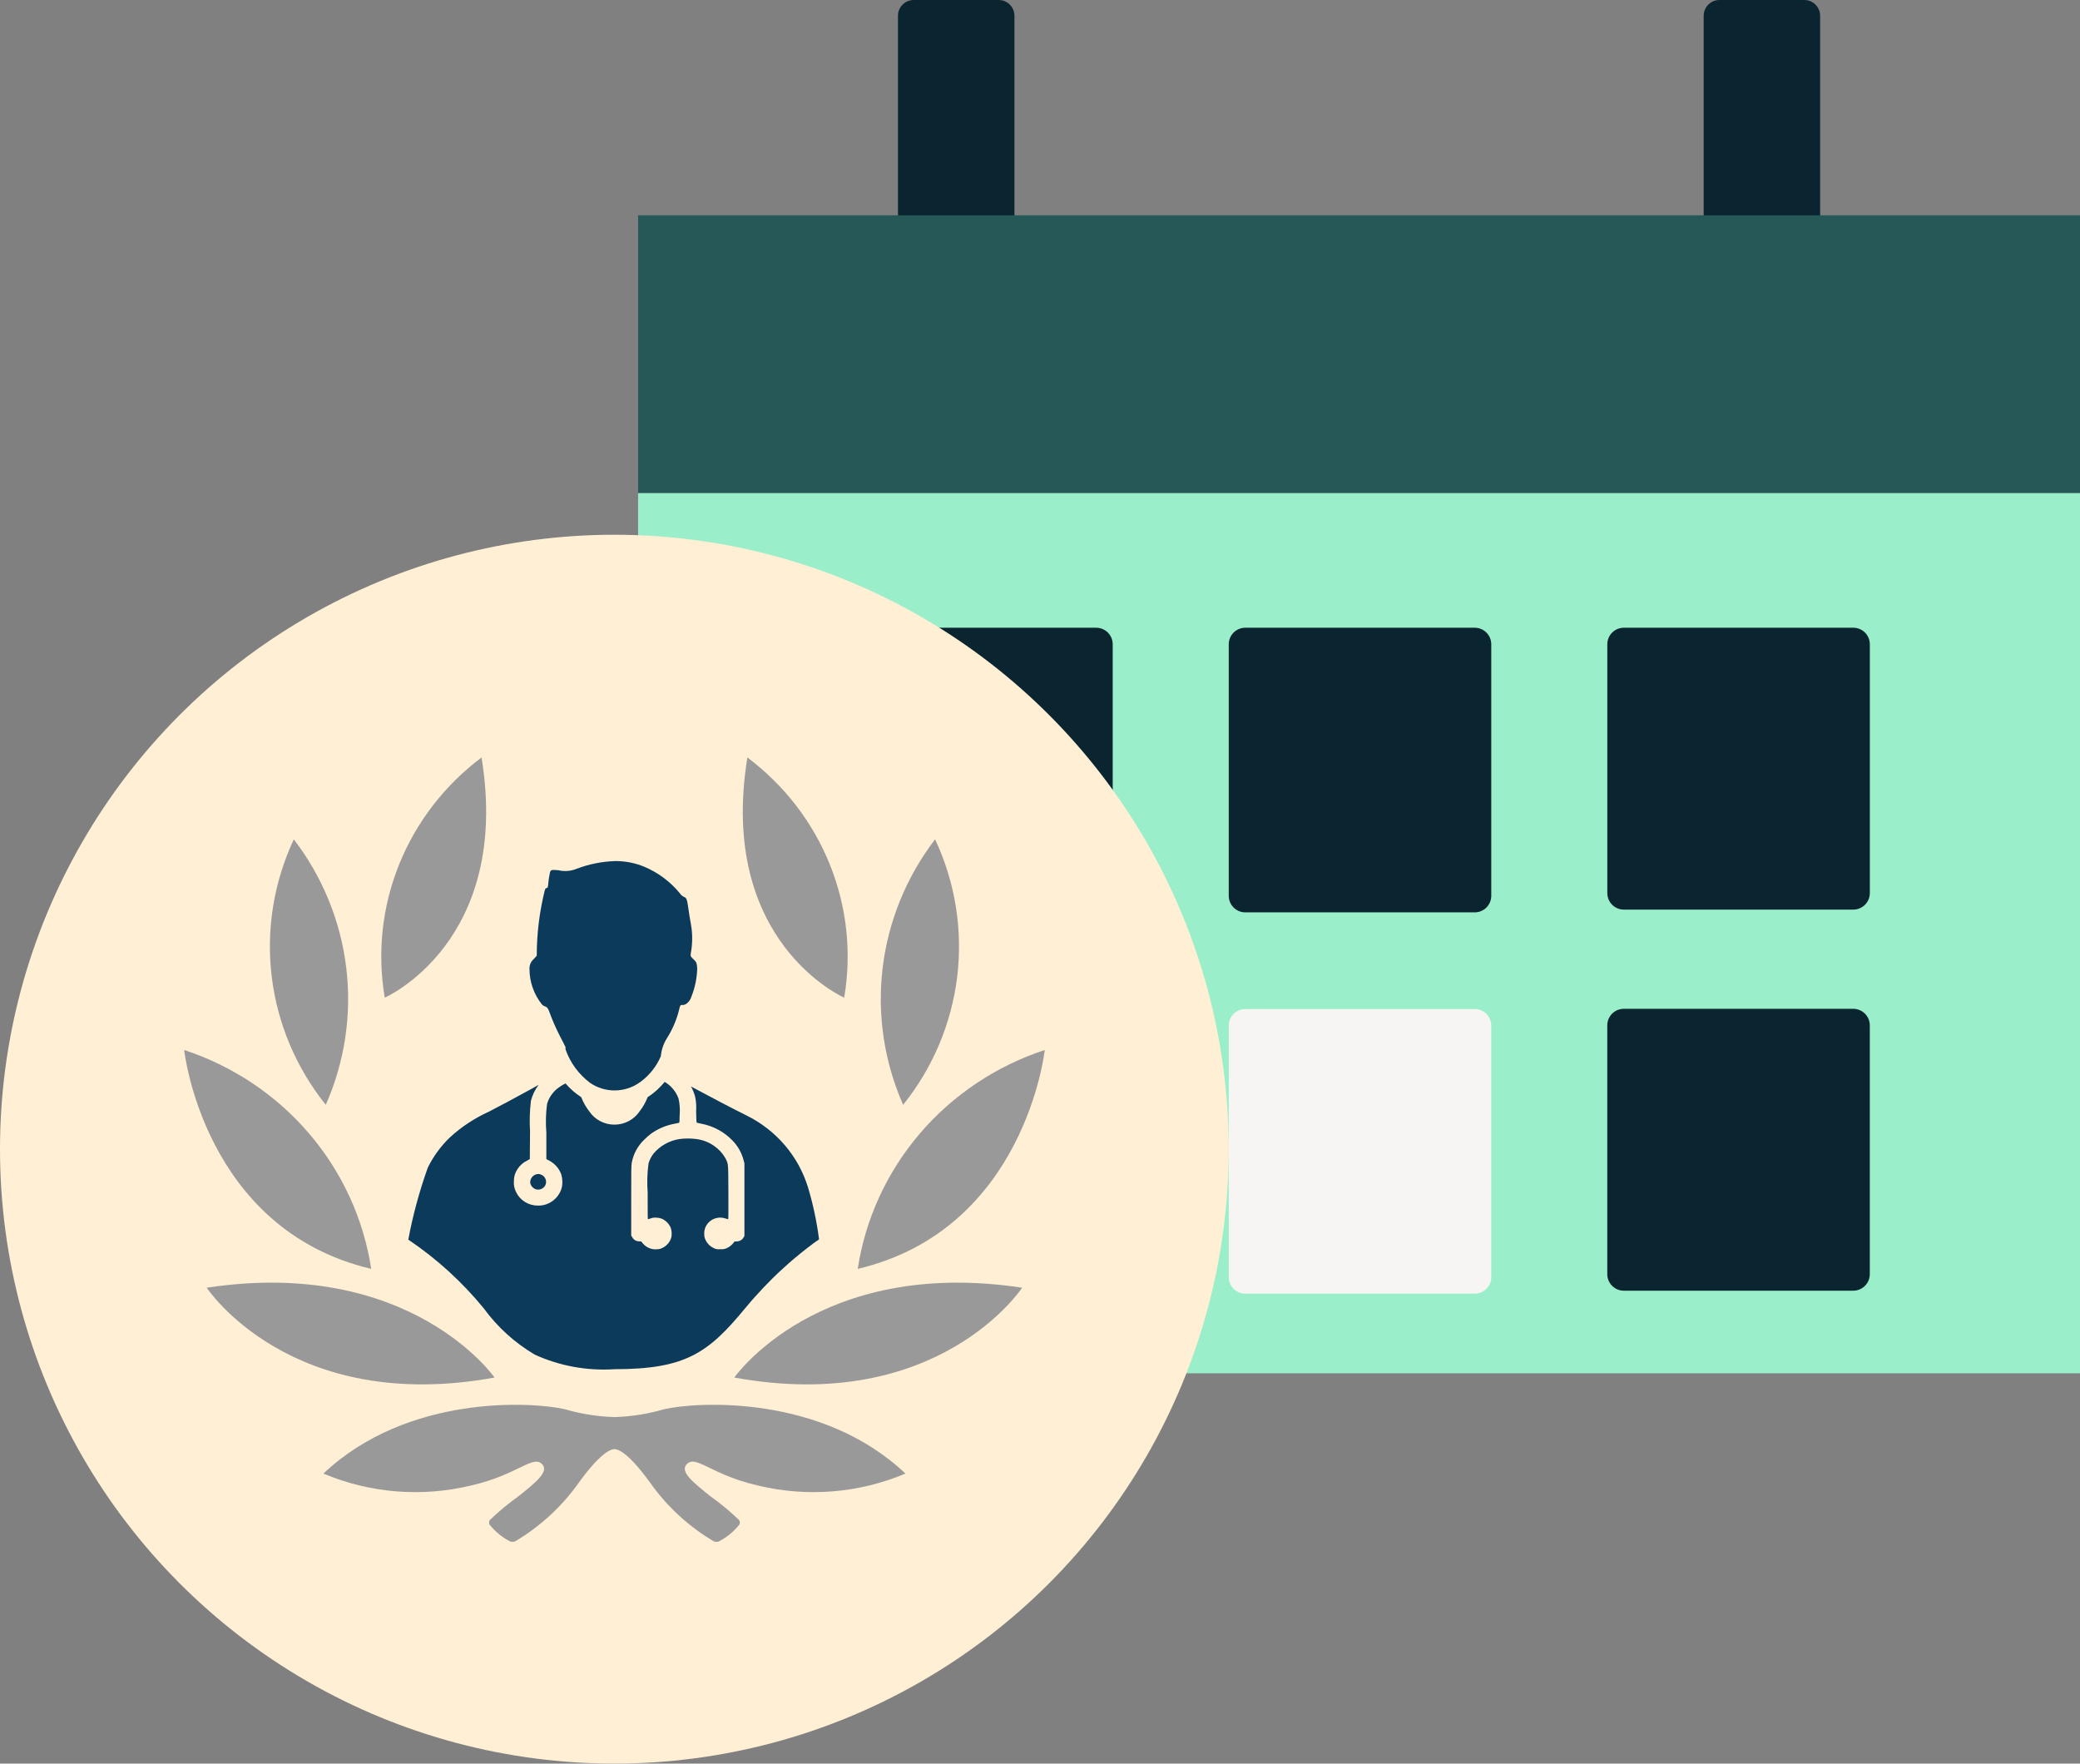 <svg width="2937" height="2490" viewBox="0 0 2937 2490" fill="none" xmlns="http://www.w3.org/2000/svg">
<rect x="0" y="0" width="2937" height="2490" fill="#808080" stroke="none"/>
<g clip-path="url(#clip0_239_318)">
<g clip-path="url(#clip1_239_318)">
<path d="M1410.1 0H1290.27C1277.95 0 1267.96 9.989 1267.96 22.311V400.288C1267.96 412.61 1277.95 422.599 1290.27 422.599H1410.1C1422.43 422.599 1432.41 412.61 1432.41 400.288V22.311C1432.41 9.989 1422.43 0 1410.1 0Z" fill="#0B2530"/>
<path d="M2547.76 0H2427.93C2415.6 0 2405.62 9.989 2405.62 22.311V400.288C2405.62 412.61 2415.6 422.599 2427.93 422.599H2547.76C2560.08 422.599 2570.07 412.61 2570.07 400.288V22.311C2570.07 9.989 2560.08 0 2547.76 0Z" fill="#0B2530"/>
<path d="M2937.03 304H901V696.229H2937.03V304Z" fill="#275858"/>
<path d="M2937.03 696.229H901V2016.54H2937.03V696.229Z" fill="#9AEEC9"/>
<path d="M1547.81 886.286H1223.83C1210.95 886.286 1200.48 896.757 1200.48 909.639V1264.81C1200.48 1277.69 1210.95 1288.16 1223.83 1288.16H1547.81C1560.69 1288.16 1571.16 1277.69 1571.16 1264.81V909.639C1571.16 896.757 1560.69 886.286 1547.81 886.286Z" fill="#0B2530"/>
<path d="M2082.35 886.286H1758.37C1745.49 886.286 1735.02 896.757 1735.02 909.639V1264.81C1735.02 1277.69 1745.49 1288.16 1758.37 1288.16H2082.35C2095.23 1288.16 2105.7 1277.69 2105.7 1264.81V909.639C2105.7 896.757 2095.23 886.286 2082.35 886.286Z" fill="#0B2530"/>
<path d="M2616.89 886.286H2292.91C2280.02 886.286 2269.55 896.757 2269.55 909.639V1260.92C2269.55 1273.8 2280.02 1284.27 2292.91 1284.27H2616.89C2629.77 1284.27 2640.24 1273.8 2640.24 1260.92V909.639C2640.24 896.757 2629.77 886.286 2616.89 886.286Z" fill="#0B2530"/>
<path d="M2616.83 1424.33H2292.85C2279.97 1424.33 2269.5 1434.8 2269.5 1447.69V1798.97C2269.5 1811.85 2279.97 1822.32 2292.85 1822.32H2616.83C2629.71 1822.32 2640.19 1811.85 2640.19 1798.97V1447.69C2640.19 1434.8 2629.71 1424.33 2616.83 1424.33Z" fill="#0B2530"/>
<path d="M1547.81 1424.66H1223.83C1210.95 1424.66 1200.48 1435.13 1200.48 1448.02V1803.19C1200.48 1816.07 1210.95 1826.54 1223.83 1826.54H1547.81C1560.69 1826.54 1571.16 1816.07 1571.16 1803.19V1448.02C1571.16 1435.13 1560.69 1424.66 1547.81 1424.66Z" fill="#0B2530"/>
<path d="M2082.35 1424.66H1758.37C1745.49 1424.66 1735.02 1435.13 1735.02 1448.02V1803.19C1735.02 1816.07 1745.49 1826.54 1758.37 1826.54H2082.35C2095.23 1826.54 2105.7 1816.07 2105.7 1803.19V1448.02C2105.7 1435.13 2095.23 1424.66 2082.35 1424.66Z" fill="#F6F5F3"/>
</g>
<circle cx="867.5" cy="1622.5" r="867.5" fill="#FFEFD4"/>
<path d="M698.311 1944.94C698.311 1944.94 579.627 1774.51 291.884 1818.11C291.999 1818.2 409.82 1997.56 698.311 1944.94Z" fill="#99999A"/>
<path d="M524.137 1791.51C513.428 1721.13 483.1 1655.03 436.502 1600.5C389.904 1545.96 328.848 1505.12 260.073 1482.47C260.073 1482.47 287.287 1735.62 524.137 1791.51Z" fill="#99999A"/>
<path d="M414.881 1185.05C386.496 1245.55 375.688 1312.56 383.649 1378.7C391.609 1444.84 418.029 1507.54 459.998 1559.89C486.87 1499.06 496.851 1432.34 488.926 1366.51C481.002 1300.67 455.456 1238.07 414.881 1185.05Z" fill="#99999A"/>
<path d="M679.977 1069.49C627.925 1108.5 587.694 1160.68 563.609 1220.43C539.523 1280.17 532.494 1345.23 543.275 1408.6C543.275 1408.6 722.249 1330.36 679.977 1069.49Z" fill="#99999A"/>
<path d="M937.494 1989.72C914.803 1996.36 891.33 2000.07 867.663 2000.77C843.987 2000.08 820.503 1996.36 797.803 1989.72C751.681 1978.99 575.178 1968.42 456.696 2080.53C522.346 2108.22 595.409 2114.15 664.809 2097.44C732.427 2082.08 753.548 2052.35 766.336 2068.25C774.584 2078.56 755.675 2093.81 731.852 2112.75C717.744 2122.82 704.403 2133.89 691.937 2145.86C690.911 2147.09 690.417 2148.67 690.562 2150.25C690.707 2151.83 691.48 2153.29 692.712 2154.32C700.343 2163.43 709.764 2170.94 720.415 2176.41C722.861 2177.22 725.532 2177.06 727.858 2175.96C763.161 2154.9 793.575 2126.82 817.143 2093.53C851.829 2045.47 865.738 2046.04 867.634 2046.04C869.531 2046.04 883.411 2045.44 918.096 2093.53C941.664 2126.82 972.079 2154.9 1007.38 2175.96C1009.71 2177.06 1012.38 2177.22 1014.82 2176.41C1025.48 2170.95 1034.9 2163.43 1042.53 2154.32C1043.76 2153.29 1044.53 2151.83 1044.68 2150.25C1044.82 2148.67 1044.33 2147.09 1043.3 2145.86C1030.84 2133.89 1017.5 2122.82 1003.39 2112.75C979.593 2093.81 960.656 2078.59 968.903 2068.25C981.691 2052.24 1002.84 2082.08 1070.43 2097.44C1139.83 2114.15 1212.89 2108.22 1278.54 2080.53C1160.12 1968.42 983.617 1978.99 937.494 1989.72Z" fill="#99999A"/>
<path d="M1036.86 1944.94C1325.46 1997.61 1443.28 1818.11 1443.28 1818.11C1155.54 1774.51 1036.86 1944.94 1036.86 1944.94Z" fill="#99999A"/>
<path d="M1475.21 1482.47C1406.44 1505.12 1345.38 1545.96 1298.78 1600.5C1252.19 1655.03 1221.86 1721.13 1211.15 1791.51C1448 1735.62 1475.21 1482.47 1475.21 1482.47Z" fill="#99999A"/>
<path d="M1320.37 1185.05C1279.8 1238.07 1254.25 1300.67 1246.33 1366.51C1238.41 1432.34 1248.39 1499.06 1275.26 1559.89C1317.23 1507.54 1343.65 1444.84 1351.61 1378.7C1359.57 1312.56 1348.76 1245.55 1320.37 1185.05Z" fill="#99999A"/>
<path d="M1192.01 1408.6C1202.8 1345.23 1195.77 1280.17 1171.68 1220.43C1147.6 1160.68 1107.37 1108.5 1055.31 1069.49C1013.04 1330.36 1192.01 1408.6 1192.01 1408.6Z" fill="#99999A"/>
<path d="M776.235 1430.11C780.16 1440.8 784.728 1451.26 789.914 1461.42L798.535 1478.33V1481.57C805.104 1500.47 817.271 1517.01 833.48 1529.09C843.561 1535.92 855.524 1539.58 867.777 1539.58C880.03 1539.58 891.993 1535.92 902.075 1529.09C902.075 1528.47 904.46 1527.96 904.575 1527.34C917.195 1518.01 927.046 1505.55 933.111 1491.24C933.936 1482.24 936.888 1473.56 941.732 1465.87C949.654 1453.34 955.475 1439.65 958.974 1425.32C961.273 1414.55 961.847 1421.62 968.658 1417.56C972.452 1415.04 975.187 1411.26 976.36 1406.91C981.423 1394.23 984.166 1380.76 984.464 1367.14C983.975 1359.65 983.4 1358.24 979.262 1354.43C975.124 1350.63 974.693 1349.53 975.469 1345.7C977.896 1332.57 978.003 1319.14 975.785 1305.98C974.52 1299.47 972.566 1287.38 971.446 1279.13C969.032 1261.31 966.704 1270.67 959.951 1261.23C946.646 1244.95 929.479 1232.11 909.949 1223.83C896.935 1218.42 882.933 1215.66 868.797 1215.74C850.095 1216.29 831.627 1219.98 814.197 1226.65C806.017 1230.02 796.951 1230.72 788.334 1228.65C778.247 1227.94 778.075 1227.97 776.609 1231.47C775.286 1237.62 774.383 1243.85 773.908 1250.12C773.247 1256.83 771.034 1250.89 769.224 1257.03C761.728 1287.29 757.927 1318.31 757.901 1349.44L753.562 1354.15C751.615 1355.87 750.076 1357.99 749.053 1360.36C748.03 1362.72 747.549 1365.28 747.642 1367.85C747.607 1386.13 753.819 1403.89 765.287 1418.3C770.258 1423.15 772.126 1418.07 776.235 1430.11Z" fill="#0C3A5B"/>
<path d="M760.03 1657.5C758.423 1657.57 756.849 1657.97 755.401 1658.66C753.953 1659.35 752.662 1660.31 751.605 1661.5C750.548 1662.69 749.746 1664.08 749.249 1665.58C748.751 1667.08 748.567 1668.66 748.708 1670.24C749.166 1672.43 750.245 1674.45 751.82 1676.07C753.396 1677.69 755.405 1678.84 757.617 1679.4C759.935 1679.83 762.335 1679.56 764.49 1678.61C766.644 1677.66 768.448 1676.09 769.657 1674.1C770.474 1672.67 770.957 1671.08 771.071 1669.44C771.185 1667.81 770.928 1666.17 770.318 1664.64C769.708 1663.11 768.76 1661.74 767.542 1660.62C766.325 1659.49 764.868 1658.65 763.278 1658.15C762.235 1657.77 761.14 1657.55 760.03 1657.5Z" fill="#0C3A5B"/>
<path d="M1141.06 1676.91C1134.4 1654.9 1123.21 1634.47 1108.16 1616.88C1093.12 1599.29 1074.55 1584.92 1053.61 1574.66C1036.05 1566.01 999.729 1546.98 975.705 1533.99C978.202 1538.44 980.132 1543.17 981.452 1548.08C982.945 1554.87 983.448 1561.84 982.947 1568.77C983.177 1582.38 983.378 1584.89 983.952 1585.17C985.986 1585.73 988.048 1586.18 990.131 1586.52C1006.81 1589.64 1022.08 1597.78 1033.81 1609.8C1041.63 1617.64 1047.19 1627.36 1049.93 1637.99L1051.14 1642.39V1745.14L1049.7 1747.45C1048.74 1749.05 1047.38 1750.37 1045.74 1751.29C1044.1 1752.22 1042.25 1752.71 1040.36 1752.73L1037.09 1752.92L1035.42 1755.18C1032.72 1758.44 1029.26 1761.01 1025.33 1762.67C1022.63 1763.65 1019.73 1764.01 1016.86 1763.72C1013.62 1764.2 1010.31 1763.6 1007.46 1762.03C1002.6 1759.72 998.703 1755.82 996.453 1751.01C995.12 1748.63 994.437 1745.96 994.47 1743.26C994.125 1739.58 994.721 1735.89 996.206 1732.5C997.69 1729.11 1000.02 1726.14 1002.97 1723.86C1005.92 1721.58 1009.41 1720.06 1013.12 1719.44C1016.82 1718.82 1020.63 1719.12 1024.18 1720.31C1025.5 1720.78 1026.84 1721.16 1028.21 1721.47C1028.55 1721.47 1028.64 1709.55 1028.49 1683.82C1028.29 1641.37 1028.49 1643.91 1024.56 1635.76C1020.39 1628.38 1014.52 1622.05 1007.42 1617.27C1000.32 1612.5 992.191 1609.41 983.665 1608.25C975.532 1607.16 967.286 1607.16 959.152 1608.25C944.904 1610.54 931.986 1617.82 922.8 1628.74C919.611 1632.87 917.224 1637.53 915.76 1642.5C913.879 1656.19 913.464 1670.04 914.524 1683.82C914.524 1709.18 914.524 1721.47 914.898 1721.47C916.242 1721.14 917.566 1720.74 918.863 1720.26C921.407 1719.27 924.162 1718.91 926.881 1719.21C929.26 1719.27 931.615 1719.69 933.864 1720.45C939.858 1722.93 944.618 1727.61 947.112 1733.5C948.483 1737.74 948.798 1742.23 948.031 1746.61C947.193 1749.9 945.632 1752.97 943.458 1755.6C941.284 1758.23 938.549 1760.37 935.445 1761.86C932.917 1763.26 930.039 1763.93 927.14 1763.8C924.433 1764.1 921.692 1763.84 919.093 1763.04C914.591 1761.68 910.594 1759.05 907.598 1755.49L905.501 1752.84L902.282 1752.64C900.339 1752.62 898.439 1752.08 896.78 1751.09C895.121 1750.1 893.766 1748.69 892.856 1747L891.276 1744.47V1695.37C891.276 1652.11 891.276 1645.51 892.052 1641.65C894.348 1629.07 900.669 1617.53 910.098 1608.71C912.98 1605.83 916.042 1603.14 919.266 1600.65C929.501 1593.37 941.295 1588.48 953.75 1586.36C955.469 1586.1 957.168 1585.73 958.836 1585.26C959.44 1584.97 959.583 1583.09 959.698 1573.98C960.355 1566.25 959.803 1558.47 958.06 1550.9C954.486 1541.13 947.584 1532.87 938.519 1527.51C931.712 1535.93 923.583 1543.23 914.438 1549.15C911.629 1556.4 907.756 1563.21 902.943 1569.36C899.053 1575.06 893.791 1579.73 887.624 1582.96C881.457 1586.18 874.573 1587.87 867.582 1587.87C860.591 1587.87 853.708 1586.18 847.541 1582.96C841.373 1579.73 836.112 1575.06 832.221 1569.36C827.402 1563.19 823.529 1556.37 820.727 1549.1C812.415 1543.72 804.942 1537.19 798.542 1529.71C795.891 1530.92 793.361 1532.37 790.984 1534.05C782.02 1539.77 775.452 1548.46 772.477 1558.54C770.689 1572.1 770.352 1585.8 771.471 1599.43V1636.55L775.495 1638.64C783.386 1642.83 789.43 1649.72 792.478 1658C794.249 1663.91 794.564 1670.15 793.398 1676.21C792.183 1681.1 789.886 1685.67 786.667 1689.6C783.449 1693.52 779.389 1696.71 774.776 1698.92C770.042 1701.23 764.799 1702.34 759.517 1702.16C753.104 1702.2 746.811 1700.45 741.376 1697.11C735.941 1693.77 731.588 1688.99 728.826 1683.31C726.221 1678.26 725.125 1672.59 725.665 1666.96C725.641 1661.15 727.404 1655.46 730.722 1650.64C734.037 1645.43 738.789 1641.23 744.43 1638.55L748.108 1636.55L748.424 1597.35C747.538 1582.96 747.961 1568.52 749.689 1554.2C751.744 1546.04 755.458 1538.37 760.609 1531.65C757.936 1533.2 755.264 1534.69 752.649 1536.16C730.061 1548.62 702.072 1563.61 690.491 1569.47C670.111 1578.68 651.382 1591.05 635.028 1606.11C622.339 1618.37 611.889 1632.67 604.136 1648.39C592.241 1681.56 583.007 1715.6 576.52 1750.19C616.789 1777.33 652.77 1810.13 683.307 1847.54C702.473 1873.77 726.888 1895.91 755.063 1912.58C790.231 1928.62 828.957 1935.7 867.654 1933.16C967.458 1933.16 999.844 1910.61 1051.89 1847.45C1053.7 1845.25 1055.51 1843.17 1057.32 1841.03C1058.75 1839.33 1060.19 1837.59 1061.63 1835.92C1063.07 1834.26 1064.24 1833.11 1065.57 1831.53C1073.96 1822.11 1082.23 1813.41 1090.16 1805.57L1093.04 1802.75C1095.08 1800.75 1097.18 1798.72 1099.16 1796.83L1099.48 1796.52C1104.22 1792.07 1108.76 1788.07 1113.13 1784.12C1115.58 1781.96 1117.95 1779.9 1120.25 1777.95C1128.59 1770.88 1135.91 1765.07 1141.75 1760.65L1144.85 1758.31L1148.5 1755.49C1152.21 1752.81 1154.82 1751.03 1155.91 1750.3L1156.52 1749.91C1153.37 1725.21 1148.2 1700.8 1141.06 1676.91Z" fill="#0C3A5B"/>
</g>
<defs>
<clipPath id="clip0_239_318">
<rect width="2937" height="2490" fill="white"/>
</clipPath>
<clipPath id="clip1_239_318">
<rect width="2036.03" height="1939" fill="white" transform="translate(901)"/>
</clipPath>
</defs>
</svg>
